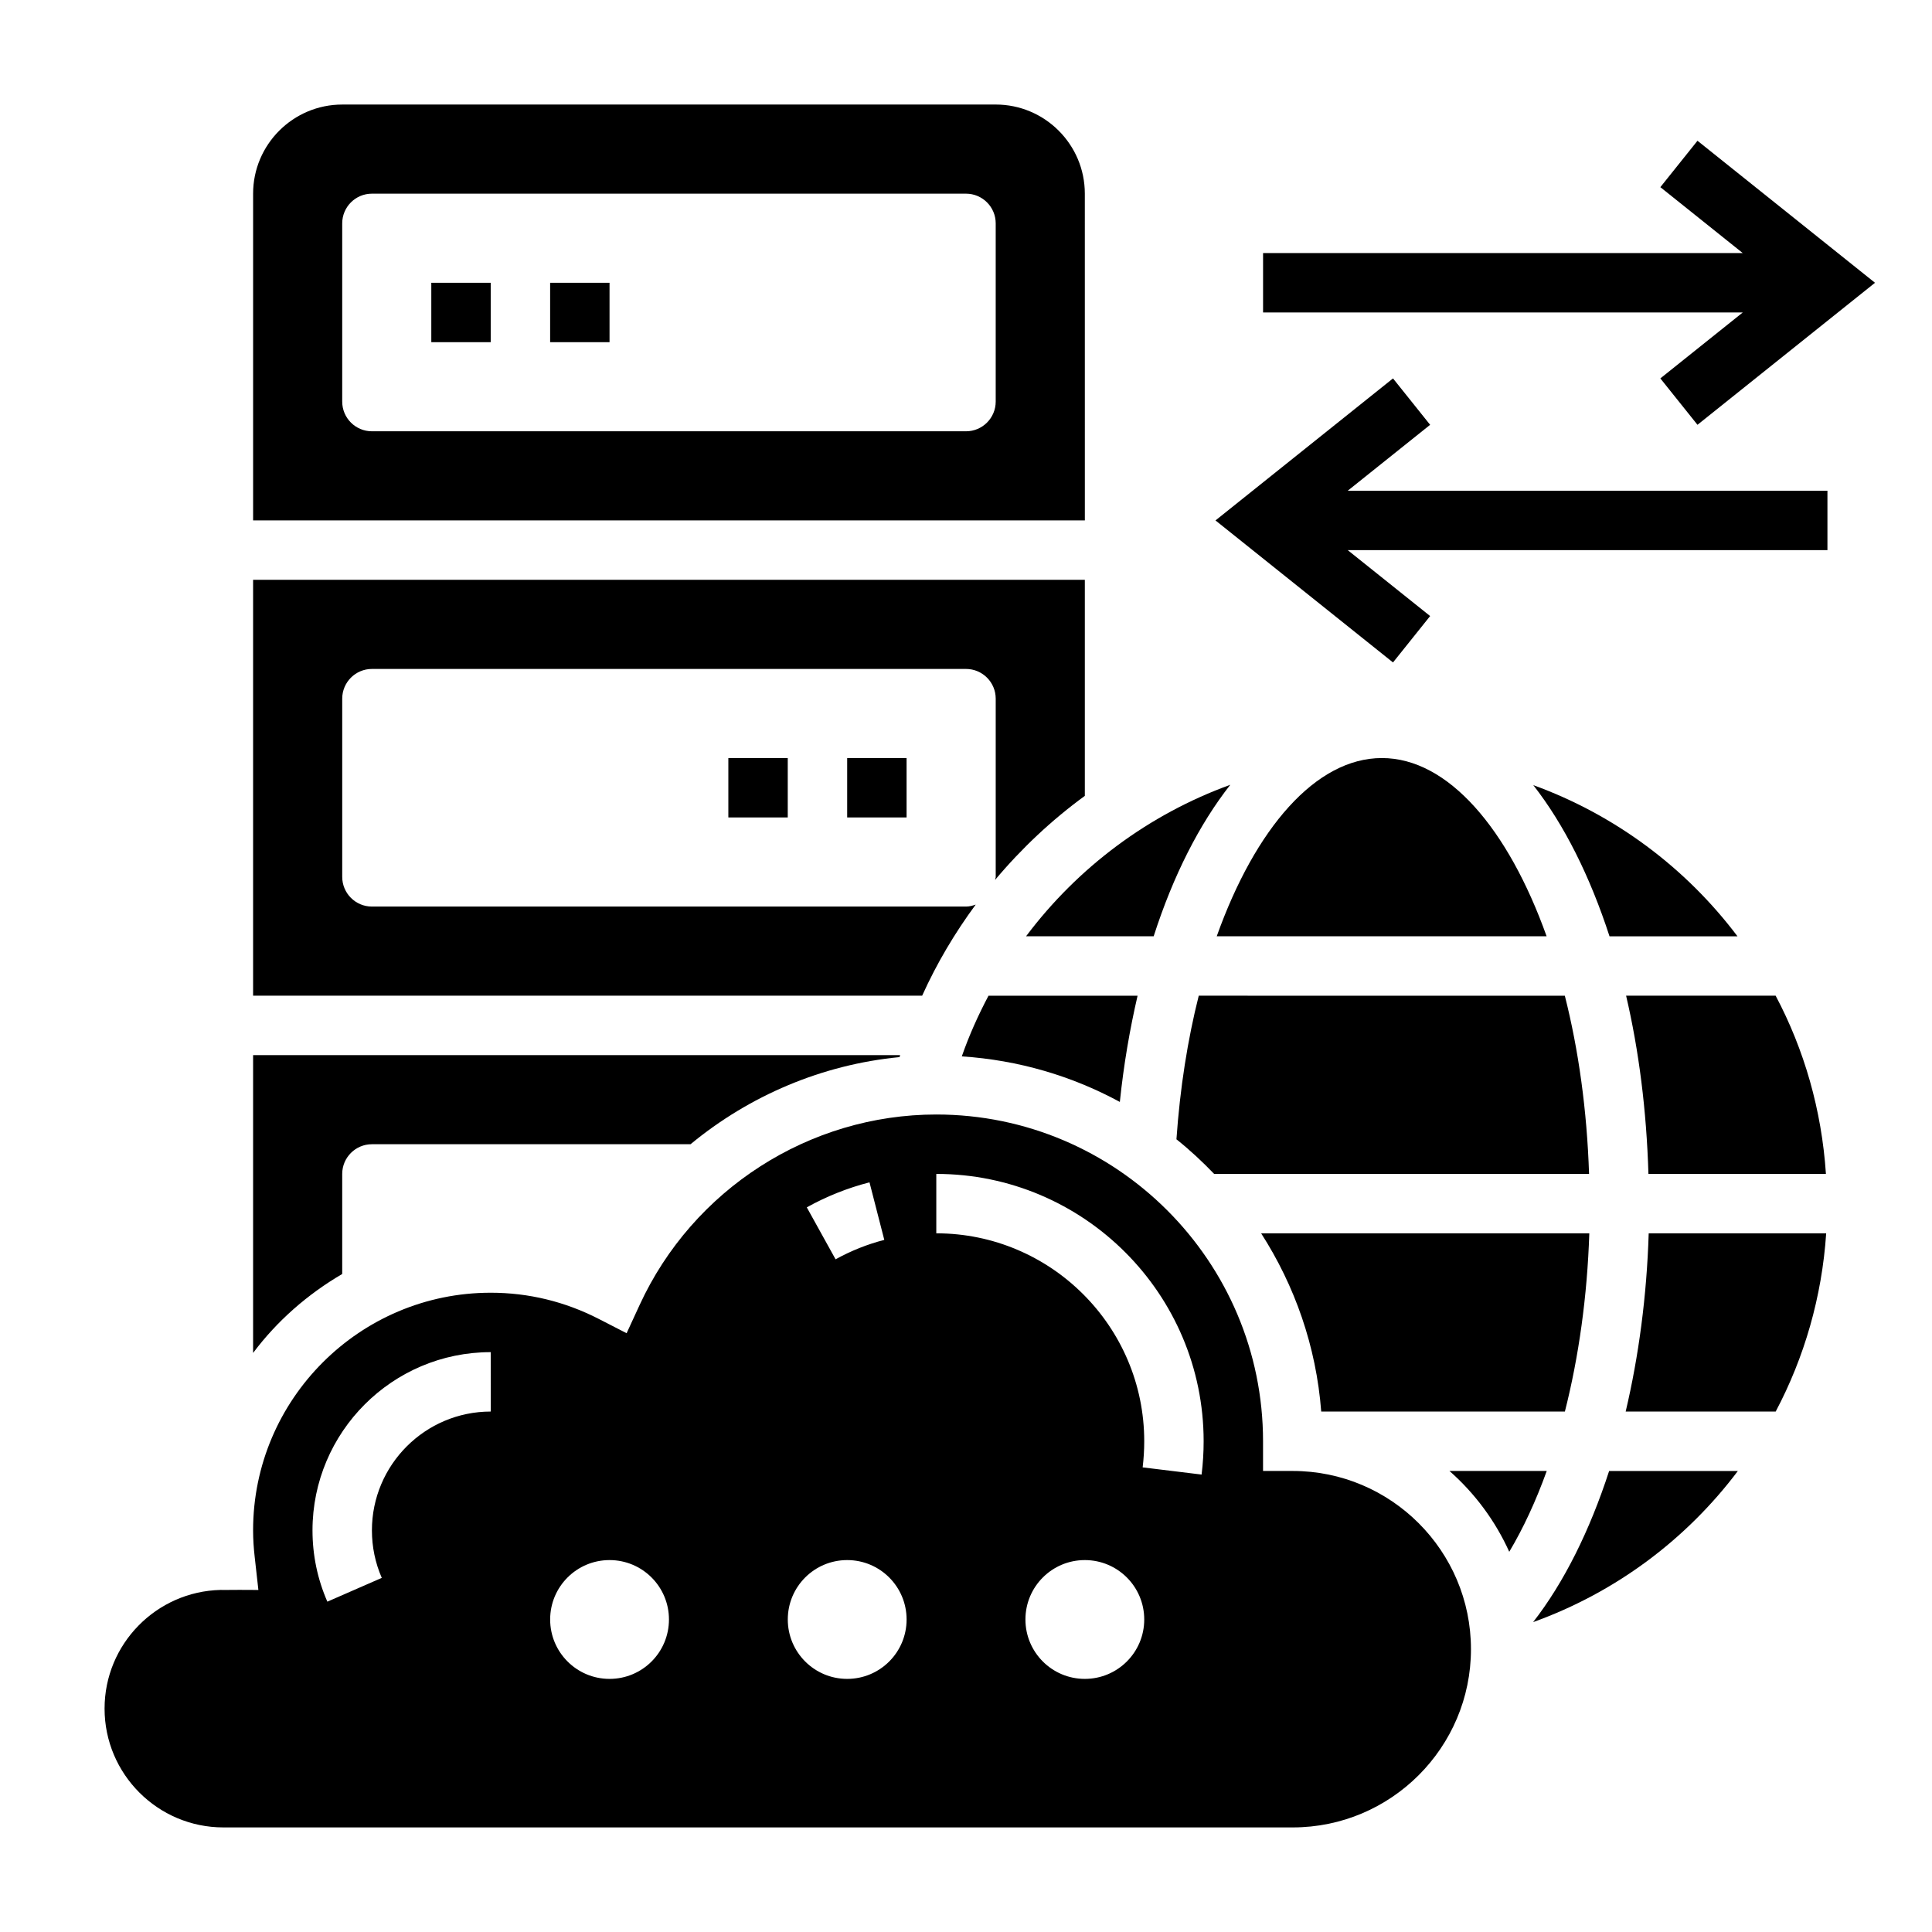<?xml version="1.0" encoding="UTF-8"?>
<!-- Uploaded to: SVG Repo, www.svgrepo.com, Generator: SVG Repo Mixer Tools -->
<svg fill="#000000" width="800px" height="800px" version="1.1" viewBox="144 144 512 512" xmlns="http://www.w3.org/2000/svg">
 <g>
  <path d="m584.01 244.28 9.84 12.297 47.043-37.637-47.043-37.637-9.84 12.297 21.836 17.469h-127.12v15.742h127.12z"/>
  <path d="m523 256.58-9.84-12.297-47.043 37.637 47.043 37.637 9.84-12.297-21.84-17.469h127.13v-15.742h-127.13z"/>
  <path d="m461.68 407.87c-2.945 11.668-4.969 24.504-5.91 38.055 3.543 2.824 6.856 5.91 9.996 9.18h99.352c-0.551-16.863-2.785-32.898-6.422-47.23z"/>
  <path d="m510.21 344.89c-17.5 0-33.551 18.609-43.762 47.23h87.418c-10.168-28.441-26.086-47.23-43.656-47.23z"/>
  <path d="m398.89 423.95c15.082 0.992 29.27 5.227 41.879 12.074 1.023-9.895 2.644-19.27 4.699-28.141h-39.508c-2.715 5.133-5.125 10.469-7.07 16.066z"/>
  <path d="m431.49 195.32c0-13.02-10.598-23.617-23.617-23.617l-173.18 0.004c-13.023 0-23.617 10.594-23.617 23.613v86.594h220.42zm-23.617 55.105c0 4.344-3.527 7.871-7.871 7.871h-157.44c-4.344 0-7.871-3.527-7.871-7.871v-47.23c0-4.344 3.527-7.871 7.871-7.871h157.44c4.344 0 7.871 3.527 7.871 7.871z"/>
  <path d="m402.57 383.73c-0.82 0.285-1.656 0.52-2.566 0.52h-157.44c-4.344 0-7.871-3.527-7.871-7.871v-47.23c0-4.344 3.527-7.871 7.871-7.871h157.44c4.344 0 7.871 3.527 7.871 7.871v47.23c0 0.285-0.133 0.527-0.164 0.805 7.023-8.367 14.996-15.863 23.781-22.27v-57.254h-220.42v110.21h177.31c3.891-8.621 8.684-16.672 14.188-24.137z"/>
  <path d="m558.71 518.08c3.676-14.469 5.926-30.512 6.473-47.23h-86.965c8.895 13.848 14.594 29.922 15.918 47.23z"/>
  <path d="m550.34 352.07c8.172 10.445 15.02 24.137 20.199 40.062h33.914c-13.676-18.141-32.395-32.176-54.113-40.062z"/>
  <path d="m627.89 455.1c-1.125-16.965-5.762-32.969-13.328-47.23h-39.629c3.387 14.484 5.414 30.395 5.918 47.23z"/>
  <path d="m415.92 392.12h33.816c5.18-16.105 12.105-29.699 20.301-40.141-21.574 7.828-40.371 21.824-54.117 40.141z"/>
  <path d="m528.12 533.82c6.699 5.894 12.129 13.188 15.848 21.418 3.762-6.305 7.086-13.516 9.934-21.418z"/>
  <path d="m486.59 533.82h-7.871v-7.871c0-47.742-38.848-86.594-86.594-86.594-33.652 0-64.52 19.82-78.625 50.492l-3.441 7.469-7.312-3.754c-9.004-4.629-18.664-6.977-28.699-6.977-34.723 0-62.977 28.254-62.977 62.977 0 2.387 0.164 4.731 0.426 7.047l0.977 8.746-5.047-0.023-3.754 0.023-1.211-0.008c-17.023 0.398-30.75 14.332-30.75 31.449 0 17.367 14.121 31.488 31.488 31.488h283.39c26.047 0 47.23-21.184 47.23-47.23 0-26.051-21.184-47.234-47.234-47.234zm-212.54-15.746c-17.367 0-31.488 14.121-31.488 31.488 0 4.383 0.883 8.621 2.613 12.594l-14.422 6.301c-2.613-5.969-3.938-12.328-3.938-18.895 0-26.047 21.184-47.23 47.23-47.23zm31.488 70.848c-8.699 0-15.742-7.047-15.742-15.742 0-8.699 7.047-15.742 15.742-15.742 8.699 0 15.742 7.047 15.742 15.742 0 8.699-7.043 15.742-15.742 15.742zm68.887-131.59 3.922 15.25c-4.481 1.156-8.824 2.891-12.91 5.148l-7.629-13.77c5.25-2.922 10.84-5.144 16.617-6.629zm-5.91 131.59c-8.699 0-15.742-7.047-15.742-15.742 0-8.699 7.047-15.742 15.742-15.742 8.699 0 15.742 7.047 15.742 15.742 0 8.699-7.043 15.742-15.742 15.742zm62.977 0c-8.699 0-15.742-7.047-15.742-15.742 0-8.699 7.047-15.742 15.742-15.742 8.699 0 15.742 7.047 15.742 15.742 0 8.699-7.047 15.742-15.742 15.742zm30.941-54.148-15.617-1.906c0.27-2.269 0.418-4.574 0.418-6.922 0-30.387-24.727-55.105-55.105-55.105v-15.742c39.07 0 70.848 31.789 70.848 70.848 0.004 2.914-0.18 5.883-0.543 8.828z"/>
  <path d="m550.29 573.88c22.043-7.934 40.715-22.051 54.262-40.055h-34.117c-5.125 15.785-11.945 29.531-20.145 40.055z"/>
  <path d="m234.69 481.62v-26.516c0-4.344 3.527-7.871 7.871-7.871h84.441c15.586-12.879 34.832-21.105 55.387-23.09 0.055-0.172 0.102-0.355 0.156-0.527h-171.47v78.926c6.352-8.484 14.43-15.555 23.617-20.922z"/>
  <path d="m574.82 518.08h39.754c7.598-14.352 12.258-30.379 13.383-47.23h-47.035c-0.512 16.516-2.629 32.496-6.102 47.23z"/>
  <path d="m289.79 218.94h15.742v15.742h-15.742z"/>
  <path d="m258.3 218.94h15.742v15.742h-15.742z"/>
  <path d="m368.51 344.89h15.742v15.742h-15.742z"/>
  <path d="m337.02 344.89h15.742v15.742h-15.742z"/>
 </g>
</svg>